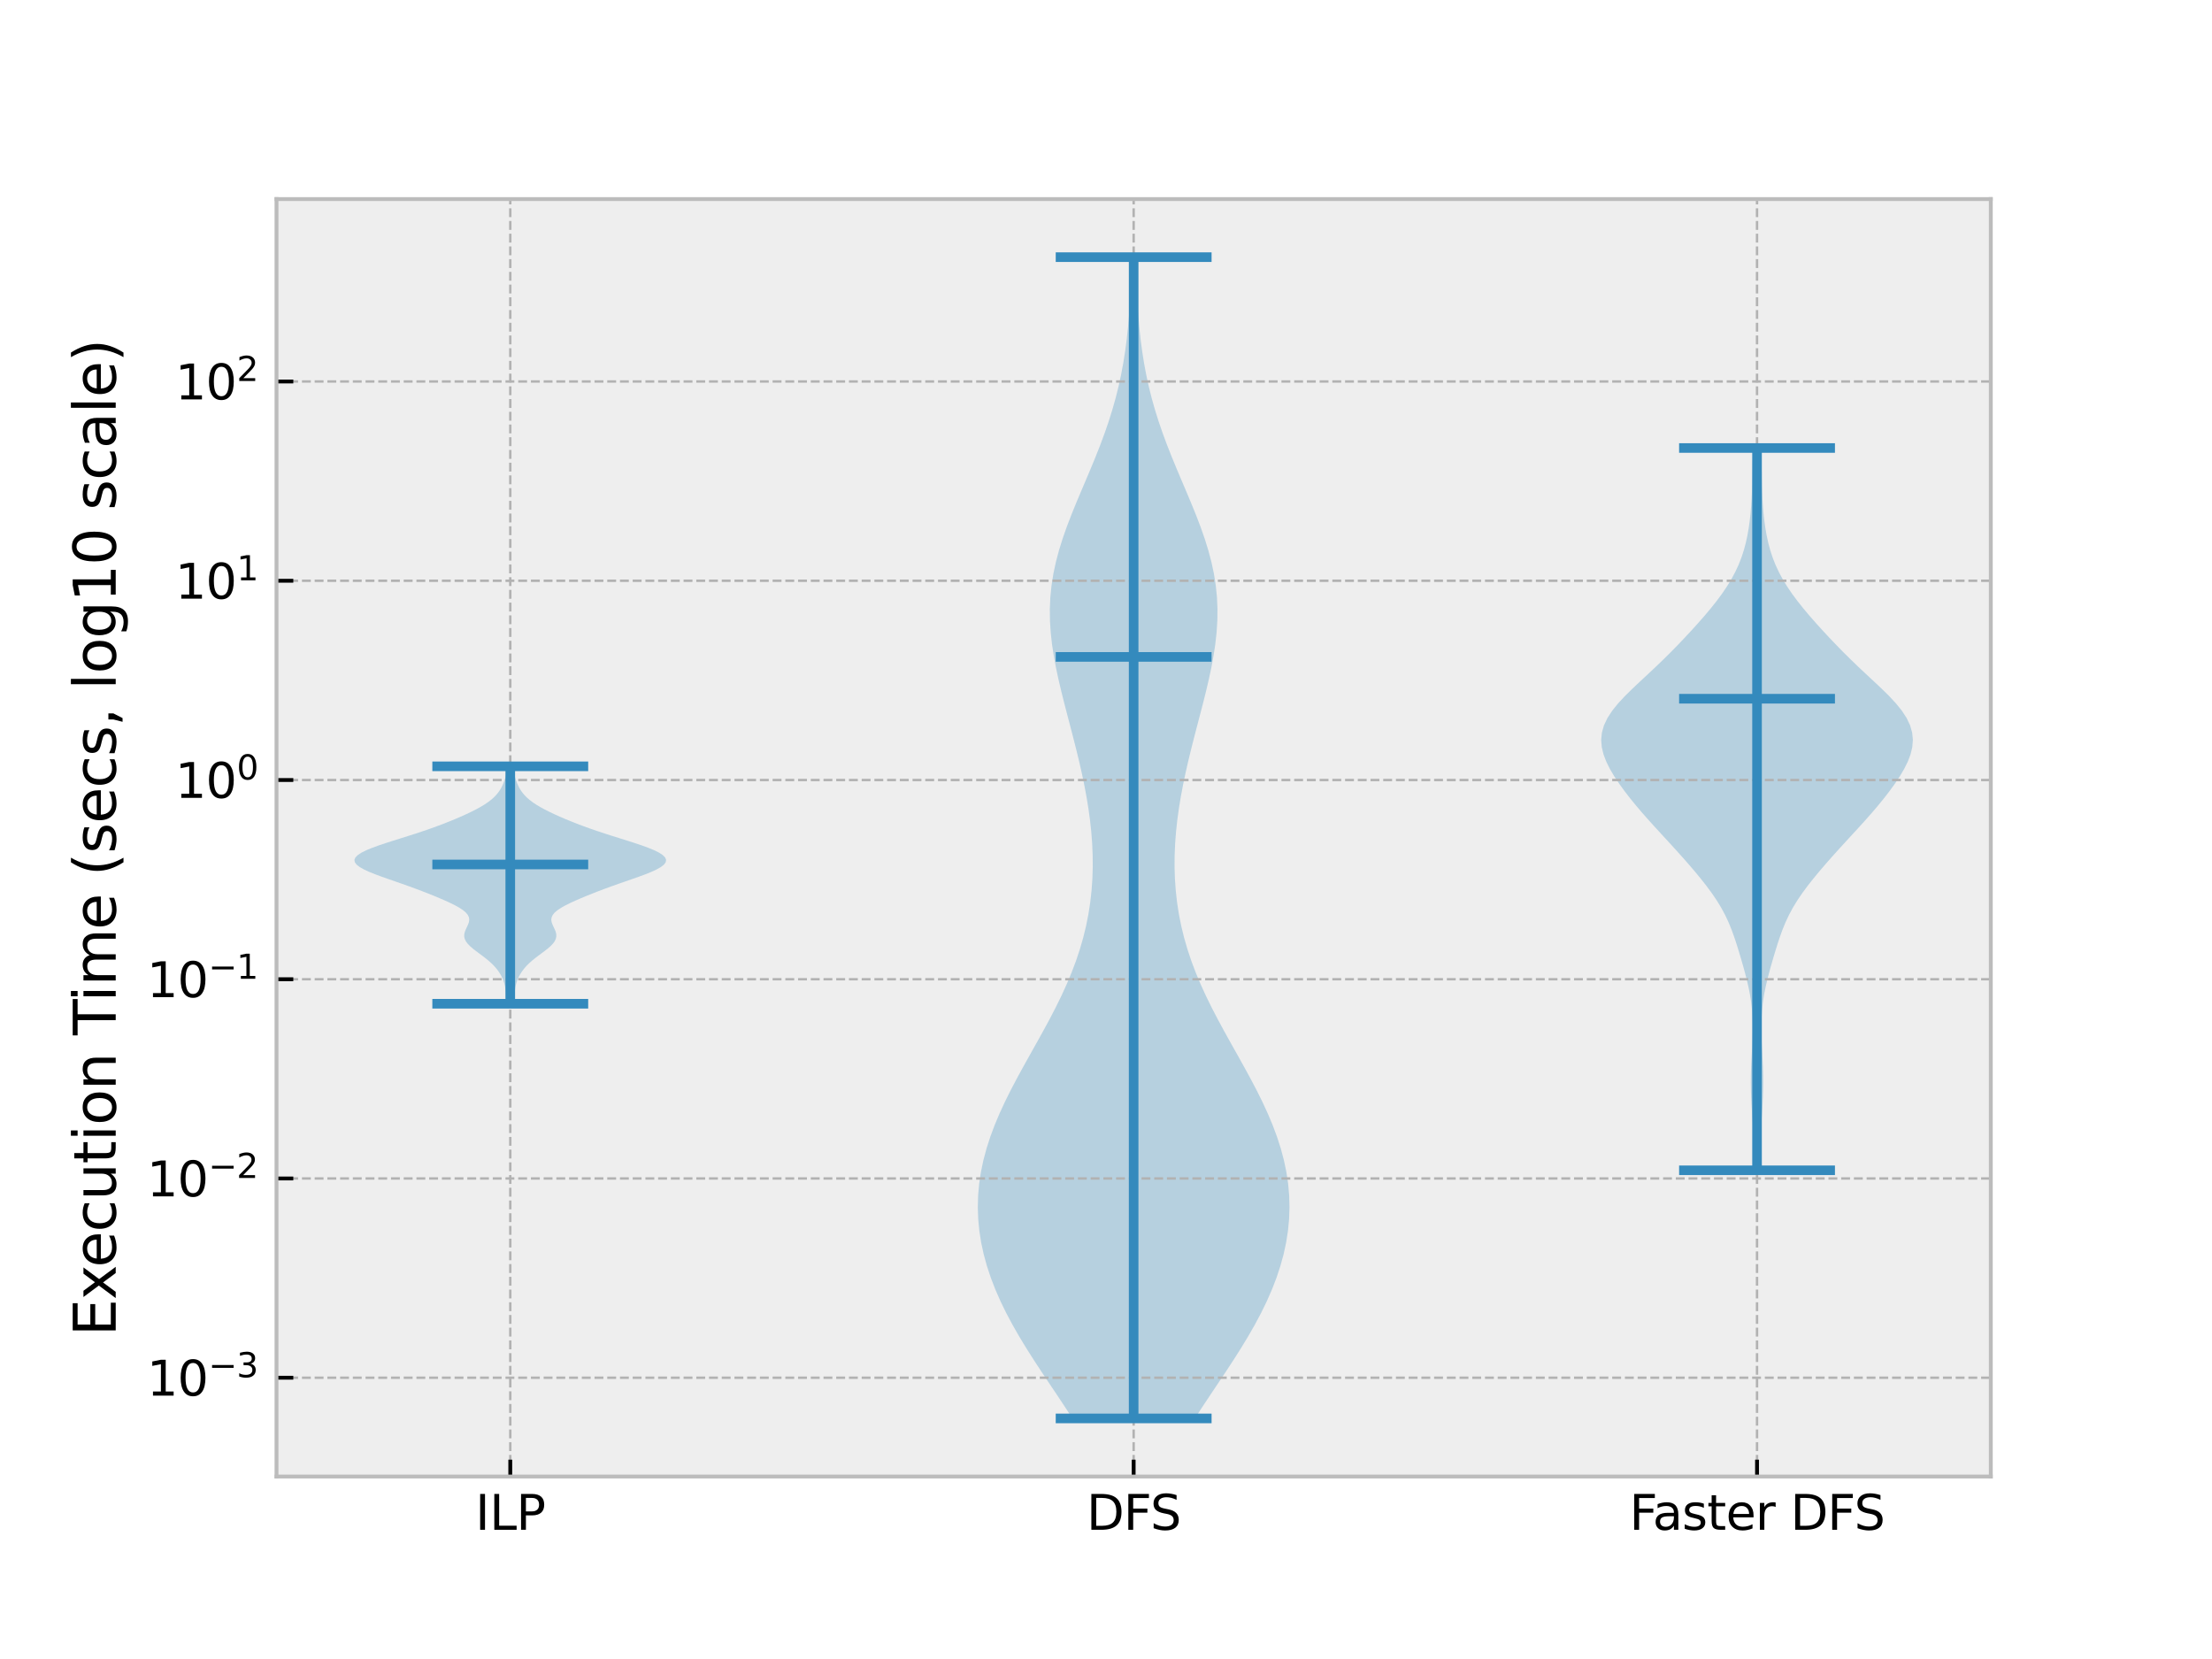 <?xml version="1.0" encoding="utf-8" standalone="no"?>
<!DOCTYPE svg PUBLIC "-//W3C//DTD SVG 1.1//EN"
  "http://www.w3.org/Graphics/SVG/1.1/DTD/svg11.dtd">
<svg xmlns:xlink="http://www.w3.org/1999/xlink" width="460.8pt" height="345.6pt" viewBox="0 0 460.8 345.6" xmlns="http://www.w3.org/2000/svg" version="1.1">
 <defs>
  <style type="text/css">*{stroke-linejoin: round; stroke-linecap: butt}</style>
 </defs>
 <g id="figure_1">
  <g id="patch_1">
   <path d="M 0 345.6 
L 460.8 345.6 
L 460.8 0 
L 0 0 
z
" style="fill: #ffffff"/>
  </g>
  <g id="axes_1">
   <g id="patch_2">
    <path d="M 57.6 307.584 
L 414.72 307.584 
L 414.72 41.472 
L 57.6 41.472 
z
" style="fill: #eeeeee"/>
   </g>
   <g id="PolyCollection_1">
    <path d="M 107.116 209.099 
L 105.481 209.099 
L 105.445 208.599 
L 105.421 208.099 
L 105.402 207.6 
L 105.38 207.1 
L 105.349 206.601 
L 105.298 206.101 
L 105.223 205.602 
L 105.116 205.102 
L 104.974 204.602 
L 104.796 204.103 
L 104.578 203.603 
L 104.319 203.104 
L 104.017 202.604 
L 103.669 202.104 
L 103.27 201.605 
L 102.818 201.105 
L 102.309 200.606 
L 101.745 200.106 
L 101.13 199.607 
L 100.478 199.107 
L 99.805 198.607 
L 99.136 198.108 
L 98.499 197.608 
L 97.924 197.109 
L 97.439 196.609 
L 97.065 196.109 
L 96.819 195.61 
L 96.704 195.11 
L 96.716 194.611 
L 96.834 194.111 
L 97.032 193.612 
L 97.268 193.112 
L 97.499 192.612 
L 97.676 192.113 
L 97.753 191.613 
L 97.691 191.114 
L 97.462 190.614 
L 97.054 190.114 
L 96.468 189.615 
L 95.718 189.115 
L 94.828 188.616 
L 93.826 188.116 
L 92.737 187.617 
L 91.585 187.117 
L 90.385 186.617 
L 89.143 186.118 
L 87.86 185.618 
L 86.535 185.119 
L 85.168 184.619 
L 83.761 184.119 
L 82.328 183.62 
L 80.889 183.12 
L 79.476 182.621 
L 78.129 182.121 
L 76.891 181.622 
L 75.811 181.122 
L 74.931 180.622 
L 74.29 180.123 
L 73.918 179.623 
L 73.833 179.124 
L 74.04 178.624 
L 74.534 178.125 
L 75.296 177.625 
L 76.297 177.125 
L 77.502 176.626 
L 78.869 176.126 
L 80.354 175.627 
L 81.912 175.127 
L 83.503 174.627 
L 85.091 174.128 
L 86.649 173.628 
L 88.158 173.129 
L 89.607 172.629 
L 90.994 172.13 
L 92.318 171.63 
L 93.586 171.13 
L 94.8 170.631 
L 95.963 170.131 
L 97.074 169.632 
L 98.127 169.132 
L 99.117 168.632 
L 100.033 168.133 
L 100.868 167.633 
L 101.617 167.134 
L 102.277 166.634 
L 102.849 166.135 
L 103.339 165.635 
L 103.755 165.135 
L 104.107 164.636 
L 104.405 164.136 
L 104.66 163.637 
L 104.878 163.137 
L 105.068 162.637 
L 105.234 162.138 
L 105.379 161.638 
L 105.506 161.139 
L 105.618 160.639 
L 105.717 160.14 
L 105.804 159.64 
L 106.792 159.64 
L 106.792 159.64 
L 106.88 160.14 
L 106.978 160.639 
L 107.09 161.139 
L 107.218 161.638 
L 107.363 162.138 
L 107.528 162.637 
L 107.718 163.137 
L 107.937 163.637 
L 108.191 164.136 
L 108.489 164.636 
L 108.841 165.135 
L 109.257 165.635 
L 109.747 166.135 
L 110.32 166.634 
L 110.979 167.134 
L 111.728 167.633 
L 112.564 168.133 
L 113.48 168.632 
L 114.469 169.132 
L 115.522 169.632 
L 116.633 170.131 
L 117.796 170.631 
L 119.01 171.13 
L 120.278 171.63 
L 121.603 172.13 
L 122.989 172.629 
L 124.438 173.129 
L 125.947 173.628 
L 127.506 174.128 
L 129.094 174.627 
L 130.685 175.127 
L 132.243 175.627 
L 133.727 176.126 
L 135.094 176.626 
L 136.299 177.125 
L 137.301 177.625 
L 138.062 178.125 
L 138.556 178.624 
L 138.764 179.124 
L 138.678 179.623 
L 138.306 180.123 
L 137.666 180.622 
L 136.786 181.122 
L 135.705 181.622 
L 134.467 182.121 
L 133.12 182.621 
L 131.707 183.12 
L 130.269 183.62 
L 128.835 184.119 
L 127.429 184.619 
L 126.061 185.119 
L 124.736 185.618 
L 123.454 186.118 
L 122.211 186.617 
L 121.011 187.117 
L 119.859 187.617 
L 118.771 188.116 
L 117.768 188.616 
L 116.878 189.115 
L 116.128 189.615 
L 115.542 190.114 
L 115.134 190.614 
L 114.906 191.114 
L 114.844 191.613 
L 114.92 192.113 
L 115.097 192.612 
L 115.328 193.112 
L 115.565 193.612 
L 115.762 194.111 
L 115.881 194.611 
L 115.892 195.11 
L 115.778 195.61 
L 115.531 196.109 
L 115.157 196.609 
L 114.672 197.109 
L 114.097 197.608 
L 113.46 198.108 
L 112.791 198.607 
L 112.119 199.107 
L 111.466 199.607 
L 110.852 200.106 
L 110.287 200.606 
L 109.778 201.105 
L 109.326 201.605 
L 108.927 202.104 
L 108.579 202.604 
L 108.277 203.104 
L 108.018 203.603 
L 107.801 204.103 
L 107.622 204.602 
L 107.481 205.102 
L 107.374 205.602 
L 107.298 206.101 
L 107.248 206.601 
L 107.216 207.1 
L 107.195 207.6 
L 107.176 208.099 
L 107.151 208.599 
L 107.116 209.099 
z
" clip-path="url(#pae33a22cb2)" style="fill: #348abd; fill-opacity: 0.3"/>
   </g>
   <g id="PolyCollection_2">
    <path d="M 248.912 295.488 
L 223.408 295.488 
L 221.822 293.044 
L 220.199 290.601 
L 218.563 288.157 
L 216.934 285.713 
L 215.335 283.27 
L 213.784 280.826 
L 212.302 278.383 
L 210.903 275.939 
L 209.602 273.495 
L 208.412 271.052 
L 207.341 268.608 
L 206.398 266.164 
L 205.59 263.721 
L 204.92 261.277 
L 204.393 258.833 
L 204.012 256.39 
L 203.778 253.946 
L 203.695 251.503 
L 203.761 249.059 
L 203.976 246.615 
L 204.34 244.172 
L 204.85 241.728 
L 205.5 239.284 
L 206.286 236.841 
L 207.197 234.397 
L 208.224 231.953 
L 209.353 229.51 
L 210.568 227.066 
L 211.853 224.623 
L 213.187 222.179 
L 214.55 219.735 
L 215.921 217.292 
L 217.278 214.848 
L 218.602 212.404 
L 219.873 209.961 
L 221.075 207.517 
L 222.194 205.073 
L 223.218 202.63 
L 224.141 200.186 
L 224.956 197.743 
L 225.661 195.299 
L 226.255 192.855 
L 226.74 190.412 
L 227.116 187.968 
L 227.389 185.524 
L 227.562 183.081 
L 227.638 180.637 
L 227.622 178.193 
L 227.519 175.75 
L 227.334 173.306 
L 227.071 170.863 
L 226.736 168.419 
L 226.336 165.975 
L 225.876 163.532 
L 225.365 161.088 
L 224.808 158.644 
L 224.216 156.201 
L 223.598 153.757 
L 222.963 151.313 
L 222.322 148.87 
L 221.689 146.426 
L 221.078 143.983 
L 220.502 141.539 
L 219.978 139.095 
L 219.523 136.652 
L 219.152 134.208 
L 218.883 131.764 
L 218.727 129.321 
L 218.698 126.877 
L 218.804 124.433 
L 219.049 121.99 
L 219.434 119.546 
L 219.954 117.103 
L 220.601 114.659 
L 221.361 112.215 
L 222.218 109.772 
L 223.153 107.328 
L 224.145 104.884 
L 225.172 102.441 
L 226.211 99.997 
L 227.244 97.553 
L 228.25 95.11 
L 229.213 92.666 
L 230.12 90.223 
L 230.961 87.779 
L 231.727 85.335 
L 232.415 82.892 
L 233.024 80.448 
L 233.554 78.004 
L 234.009 75.561 
L 234.393 73.117 
L 234.713 70.673 
L 234.976 68.23 
L 235.188 65.786 
L 235.358 63.343 
L 235.493 60.899 
L 235.599 58.455 
L 235.683 56.012 
L 235.749 53.568 
L 236.571 53.568 
L 236.571 53.568 
L 236.637 56.012 
L 236.721 58.455 
L 236.827 60.899 
L 236.962 63.343 
L 237.132 65.786 
L 237.344 68.23 
L 237.607 70.673 
L 237.927 73.117 
L 238.311 75.561 
L 238.766 78.004 
L 239.296 80.448 
L 239.905 82.892 
L 240.593 85.335 
L 241.359 87.779 
L 242.2 90.223 
L 243.107 92.666 
L 244.07 95.11 
L 245.076 97.553 
L 246.109 99.997 
L 247.148 102.441 
L 248.175 104.884 
L 249.167 107.328 
L 250.102 109.772 
L 250.959 112.215 
L 251.719 114.659 
L 252.366 117.103 
L 252.886 119.546 
L 253.271 121.99 
L 253.516 124.433 
L 253.622 126.877 
L 253.593 129.321 
L 253.437 131.764 
L 253.168 134.208 
L 252.797 136.652 
L 252.342 139.095 
L 251.818 141.539 
L 251.242 143.983 
L 250.631 146.426 
L 249.998 148.87 
L 249.357 151.313 
L 248.722 153.757 
L 248.104 156.201 
L 247.512 158.644 
L 246.955 161.088 
L 246.444 163.532 
L 245.984 165.975 
L 245.584 168.419 
L 245.249 170.863 
L 244.986 173.306 
L 244.801 175.75 
L 244.698 178.193 
L 244.682 180.637 
L 244.758 183.081 
L 244.931 185.524 
L 245.204 187.968 
L 245.58 190.412 
L 246.065 192.855 
L 246.659 195.299 
L 247.364 197.743 
L 248.179 200.186 
L 249.102 202.63 
L 250.126 205.073 
L 251.245 207.517 
L 252.447 209.961 
L 253.718 212.404 
L 255.042 214.848 
L 256.399 217.292 
L 257.77 219.735 
L 259.133 222.179 
L 260.467 224.623 
L 261.752 227.066 
L 262.967 229.51 
L 264.096 231.953 
L 265.123 234.397 
L 266.034 236.841 
L 266.82 239.284 
L 267.47 241.728 
L 267.98 244.172 
L 268.344 246.615 
L 268.559 249.059 
L 268.625 251.503 
L 268.542 253.946 
L 268.308 256.39 
L 267.927 258.833 
L 267.4 261.277 
L 266.73 263.721 
L 265.922 266.164 
L 264.979 268.608 
L 263.908 271.052 
L 262.718 273.495 
L 261.417 275.939 
L 260.018 278.383 
L 258.536 280.826 
L 256.985 283.27 
L 255.386 285.713 
L 253.757 288.157 
L 252.121 290.601 
L 250.498 293.044 
L 248.912 295.488 
z
" clip-path="url(#pae33a22cb2)" style="fill: #348abd; fill-opacity: 0.3"/>
   </g>
   <g id="PolyCollection_3">
    <path d="M 366.41 243.795 
L 365.633 243.795 
L 365.576 242.275 
L 365.513 240.755 
L 365.442 239.235 
L 365.361 237.715 
L 365.271 236.195 
L 365.172 234.675 
L 365.068 233.156 
L 364.967 231.636 
L 364.874 230.116 
L 364.799 228.596 
L 364.747 227.076 
L 364.726 225.556 
L 364.738 224.036 
L 364.782 222.516 
L 364.851 220.997 
L 364.933 219.477 
L 365.017 217.957 
L 365.086 216.437 
L 365.127 214.917 
L 365.128 213.397 
L 365.078 211.877 
L 364.972 210.358 
L 364.802 208.838 
L 364.57 207.318 
L 364.277 205.798 
L 363.93 204.278 
L 363.542 202.758 
L 363.123 201.238 
L 362.685 199.718 
L 362.231 198.199 
L 361.759 196.679 
L 361.257 195.159 
L 360.705 193.639 
L 360.082 192.119 
L 359.368 190.599 
L 358.55 189.079 
L 357.621 187.56 
L 356.589 186.04 
L 355.464 184.52 
L 354.265 183 
L 353.007 181.48 
L 351.705 179.96 
L 350.366 178.44 
L 348.999 176.92 
L 347.61 175.401 
L 346.211 173.881 
L 344.815 172.361 
L 343.439 170.841 
L 342.097 169.321 
L 340.803 167.801 
L 339.565 166.281 
L 338.391 164.762 
L 337.292 163.242 
L 336.281 161.722 
L 335.382 160.202 
L 334.625 158.682 
L 334.045 157.162 
L 333.678 155.642 
L 333.556 154.122 
L 333.707 152.603 
L 334.144 151.083 
L 334.868 149.563 
L 335.86 148.043 
L 337.088 146.523 
L 338.501 145.003 
L 340.043 143.483 
L 341.656 141.964 
L 343.29 140.444 
L 344.908 138.924 
L 346.488 137.404 
L 348.021 135.884 
L 349.51 134.364 
L 350.959 132.844 
L 352.371 131.324 
L 353.747 129.805 
L 355.081 128.285 
L 356.36 126.765 
L 357.571 125.245 
L 358.699 123.725 
L 359.732 122.205 
L 360.66 120.685 
L 361.477 119.165 
L 362.182 117.646 
L 362.779 116.126 
L 363.276 114.606 
L 363.683 113.086 
L 364.013 111.566 
L 364.279 110.046 
L 364.492 108.526 
L 364.66 107.007 
L 364.791 105.487 
L 364.889 103.967 
L 364.958 102.447 
L 365.005 100.927 
L 365.036 99.407 
L 365.063 97.887 
L 365.097 96.367 
L 365.146 94.848 
L 365.216 93.328 
L 366.828 93.328 
L 366.828 93.328 
L 366.897 94.848 
L 366.947 96.367 
L 366.98 97.887 
L 367.007 99.407 
L 367.039 100.927 
L 367.085 102.447 
L 367.154 103.967 
L 367.252 105.487 
L 367.383 107.007 
L 367.552 108.526 
L 367.765 110.046 
L 368.031 111.566 
L 368.361 113.086 
L 368.768 114.606 
L 369.265 116.126 
L 369.862 117.646 
L 370.567 119.165 
L 371.384 120.685 
L 372.311 122.205 
L 373.344 123.725 
L 374.473 125.245 
L 375.684 126.765 
L 376.963 128.285 
L 378.296 129.805 
L 379.672 131.324 
L 381.085 132.844 
L 382.534 134.364 
L 384.022 135.884 
L 385.556 137.404 
L 387.135 138.924 
L 388.753 140.444 
L 390.387 141.964 
L 392.001 143.483 
L 393.543 145.003 
L 394.956 146.523 
L 396.183 148.043 
L 397.176 149.563 
L 397.899 151.083 
L 398.337 152.603 
L 398.487 154.122 
L 398.366 155.642 
L 397.999 157.162 
L 397.418 158.682 
L 396.661 160.202 
L 395.763 161.722 
L 394.752 163.242 
L 393.652 164.762 
L 392.479 166.281 
L 391.241 167.801 
L 389.947 169.321 
L 388.605 170.841 
L 387.229 172.361 
L 385.833 173.881 
L 384.434 175.401 
L 383.045 176.92 
L 381.678 178.44 
L 380.339 179.96 
L 379.036 181.48 
L 377.779 183 
L 376.579 184.52 
L 375.455 186.04 
L 374.422 187.56 
L 373.494 189.079 
L 372.675 190.599 
L 371.962 192.119 
L 371.339 193.639 
L 370.787 195.159 
L 370.284 196.679 
L 369.812 198.199 
L 369.359 199.718 
L 368.92 201.238 
L 368.502 202.758 
L 368.113 204.278 
L 367.767 205.798 
L 367.474 207.318 
L 367.241 208.838 
L 367.072 210.358 
L 366.965 211.877 
L 366.916 213.397 
L 366.917 214.917 
L 366.958 216.437 
L 367.027 217.957 
L 367.11 219.477 
L 367.193 220.997 
L 367.262 222.516 
L 367.305 224.036 
L 367.317 225.556 
L 367.296 227.076 
L 367.245 228.596 
L 367.169 230.116 
L 367.077 231.636 
L 366.975 233.156 
L 366.872 234.675 
L 366.773 236.195 
L 366.682 237.715 
L 366.601 239.235 
L 366.53 240.755 
L 366.468 242.275 
L 366.41 243.795 
z
" clip-path="url(#pae33a22cb2)" style="fill: #348abd; fill-opacity: 0.3"/>
   </g>
   <g id="matplotlib.axis_1">
    <g id="xtick_1">
     <g id="line2d_1">
      <path d="M 106.298 307.584 
L 106.298 41.472 
" clip-path="url(#pae33a22cb2)" style="fill: none; stroke-dasharray: 1.85,0.8; stroke-dashoffset: 0; stroke: #b2b2b2; stroke-width: 0.5"/>
     </g>
     <g id="line2d_2">
      <defs>
       <path id="m86731b1c72" d="M 0 0 
L 0 -3.5 
" style="stroke: #000000; stroke-width: 0.8"/>
      </defs>
      <g>
       <use xlink:href="#m86731b1c72" x="106.298" y="307.584" style="stroke: #000000; stroke-width: 0.8"/>
      </g>
     </g>
     <g id="text_1">
      <!-- ILP -->
      <g transform="translate(99.022 318.682) scale(0.1 -0.1)">
       <defs>
        <path id="DejaVuSans-49" d="M 628 4666 
L 1259 4666 
L 1259 0 
L 628 0 
L 628 4666 
z
" transform="scale(0.016)"/>
        <path id="DejaVuSans-4c" d="M 628 4666 
L 1259 4666 
L 1259 531 
L 3531 531 
L 3531 0 
L 628 0 
L 628 4666 
z
" transform="scale(0.016)"/>
        <path id="DejaVuSans-50" d="M 1259 4147 
L 1259 2394 
L 2053 2394 
Q 2494 2394 2734 2622 
Q 2975 2850 2975 3272 
Q 2975 3691 2734 3919 
Q 2494 4147 2053 4147 
L 1259 4147 
z
M 628 4666 
L 2053 4666 
Q 2838 4666 3239 4311 
Q 3641 3956 3641 3272 
Q 3641 2581 3239 2228 
Q 2838 1875 2053 1875 
L 1259 1875 
L 1259 0 
L 628 0 
L 628 4666 
z
" transform="scale(0.016)"/>
       </defs>
       <use xlink:href="#DejaVuSans-49"/>
       <use xlink:href="#DejaVuSans-4c" x="29.492"/>
       <use xlink:href="#DejaVuSans-50" x="85.205"/>
      </g>
     </g>
    </g>
    <g id="xtick_2">
     <g id="line2d_3">
      <path d="M 236.16 307.584 
L 236.16 41.472 
" clip-path="url(#pae33a22cb2)" style="fill: none; stroke-dasharray: 1.85,0.8; stroke-dashoffset: 0; stroke: #b2b2b2; stroke-width: 0.5"/>
     </g>
     <g id="line2d_4">
      <g>
       <use xlink:href="#m86731b1c72" x="236.16" y="307.584" style="stroke: #000000; stroke-width: 0.8"/>
      </g>
     </g>
     <g id="text_2">
      <!-- DFS -->
      <g transform="translate(226.347 318.682) scale(0.1 -0.1)">
       <defs>
        <path id="DejaVuSans-44" d="M 1259 4147 
L 1259 519 
L 2022 519 
Q 2988 519 3436 956 
Q 3884 1394 3884 2338 
Q 3884 3275 3436 3711 
Q 2988 4147 2022 4147 
L 1259 4147 
z
M 628 4666 
L 1925 4666 
Q 3281 4666 3915 4102 
Q 4550 3538 4550 2338 
Q 4550 1131 3912 565 
Q 3275 0 1925 0 
L 628 0 
L 628 4666 
z
" transform="scale(0.016)"/>
        <path id="DejaVuSans-46" d="M 628 4666 
L 3309 4666 
L 3309 4134 
L 1259 4134 
L 1259 2759 
L 3109 2759 
L 3109 2228 
L 1259 2228 
L 1259 0 
L 628 0 
L 628 4666 
z
" transform="scale(0.016)"/>
        <path id="DejaVuSans-53" d="M 3425 4513 
L 3425 3897 
Q 3066 4069 2747 4153 
Q 2428 4238 2131 4238 
Q 1616 4238 1336 4038 
Q 1056 3838 1056 3469 
Q 1056 3159 1242 3001 
Q 1428 2844 1947 2747 
L 2328 2669 
Q 3034 2534 3370 2195 
Q 3706 1856 3706 1288 
Q 3706 609 3251 259 
Q 2797 -91 1919 -91 
Q 1588 -91 1214 -16 
Q 841 59 441 206 
L 441 856 
Q 825 641 1194 531 
Q 1563 422 1919 422 
Q 2459 422 2753 634 
Q 3047 847 3047 1241 
Q 3047 1584 2836 1778 
Q 2625 1972 2144 2069 
L 1759 2144 
Q 1053 2284 737 2584 
Q 422 2884 422 3419 
Q 422 4038 858 4394 
Q 1294 4750 2059 4750 
Q 2388 4750 2728 4690 
Q 3069 4631 3425 4513 
z
" transform="scale(0.016)"/>
       </defs>
       <use xlink:href="#DejaVuSans-44"/>
       <use xlink:href="#DejaVuSans-46" x="77.002"/>
       <use xlink:href="#DejaVuSans-53" x="132.771"/>
      </g>
     </g>
    </g>
    <g id="xtick_3">
     <g id="line2d_5">
      <path d="M 366.022 307.584 
L 366.022 41.472 
" clip-path="url(#pae33a22cb2)" style="fill: none; stroke-dasharray: 1.85,0.8; stroke-dashoffset: 0; stroke: #b2b2b2; stroke-width: 0.5"/>
     </g>
     <g id="line2d_6">
      <g>
       <use xlink:href="#m86731b1c72" x="366.022" y="307.584" style="stroke: #000000; stroke-width: 0.8"/>
      </g>
     </g>
     <g id="text_3">
      <!-- Faster DFS -->
      <g transform="translate(339.44 318.682) scale(0.1 -0.1)">
       <defs>
        <path id="DejaVuSans-61" d="M 2194 1759 
Q 1497 1759 1228 1600 
Q 959 1441 959 1056 
Q 959 750 1161 570 
Q 1363 391 1709 391 
Q 2188 391 2477 730 
Q 2766 1069 2766 1631 
L 2766 1759 
L 2194 1759 
z
M 3341 1997 
L 3341 0 
L 2766 0 
L 2766 531 
Q 2569 213 2275 61 
Q 1981 -91 1556 -91 
Q 1019 -91 701 211 
Q 384 513 384 1019 
Q 384 1609 779 1909 
Q 1175 2209 1959 2209 
L 2766 2209 
L 2766 2266 
Q 2766 2663 2505 2880 
Q 2244 3097 1772 3097 
Q 1472 3097 1187 3025 
Q 903 2953 641 2809 
L 641 3341 
Q 956 3463 1253 3523 
Q 1550 3584 1831 3584 
Q 2591 3584 2966 3190 
Q 3341 2797 3341 1997 
z
" transform="scale(0.016)"/>
        <path id="DejaVuSans-73" d="M 2834 3397 
L 2834 2853 
Q 2591 2978 2328 3040 
Q 2066 3103 1784 3103 
Q 1356 3103 1142 2972 
Q 928 2841 928 2578 
Q 928 2378 1081 2264 
Q 1234 2150 1697 2047 
L 1894 2003 
Q 2506 1872 2764 1633 
Q 3022 1394 3022 966 
Q 3022 478 2636 193 
Q 2250 -91 1575 -91 
Q 1294 -91 989 -36 
Q 684 19 347 128 
L 347 722 
Q 666 556 975 473 
Q 1284 391 1588 391 
Q 1994 391 2212 530 
Q 2431 669 2431 922 
Q 2431 1156 2273 1281 
Q 2116 1406 1581 1522 
L 1381 1569 
Q 847 1681 609 1914 
Q 372 2147 372 2553 
Q 372 3047 722 3315 
Q 1072 3584 1716 3584 
Q 2034 3584 2315 3537 
Q 2597 3491 2834 3397 
z
" transform="scale(0.016)"/>
        <path id="DejaVuSans-74" d="M 1172 4494 
L 1172 3500 
L 2356 3500 
L 2356 3053 
L 1172 3053 
L 1172 1153 
Q 1172 725 1289 603 
Q 1406 481 1766 481 
L 2356 481 
L 2356 0 
L 1766 0 
Q 1100 0 847 248 
Q 594 497 594 1153 
L 594 3053 
L 172 3053 
L 172 3500 
L 594 3500 
L 594 4494 
L 1172 4494 
z
" transform="scale(0.016)"/>
        <path id="DejaVuSans-65" d="M 3597 1894 
L 3597 1613 
L 953 1613 
Q 991 1019 1311 708 
Q 1631 397 2203 397 
Q 2534 397 2845 478 
Q 3156 559 3463 722 
L 3463 178 
Q 3153 47 2828 -22 
Q 2503 -91 2169 -91 
Q 1331 -91 842 396 
Q 353 884 353 1716 
Q 353 2575 817 3079 
Q 1281 3584 2069 3584 
Q 2775 3584 3186 3129 
Q 3597 2675 3597 1894 
z
M 3022 2063 
Q 3016 2534 2758 2815 
Q 2500 3097 2075 3097 
Q 1594 3097 1305 2825 
Q 1016 2553 972 2059 
L 3022 2063 
z
" transform="scale(0.016)"/>
        <path id="DejaVuSans-72" d="M 2631 2963 
Q 2534 3019 2420 3045 
Q 2306 3072 2169 3072 
Q 1681 3072 1420 2755 
Q 1159 2438 1159 1844 
L 1159 0 
L 581 0 
L 581 3500 
L 1159 3500 
L 1159 2956 
Q 1341 3275 1631 3429 
Q 1922 3584 2338 3584 
Q 2397 3584 2469 3576 
Q 2541 3569 2628 3553 
L 2631 2963 
z
" transform="scale(0.016)"/>
        <path id="DejaVuSans-20" transform="scale(0.016)"/>
       </defs>
       <use xlink:href="#DejaVuSans-46"/>
       <use xlink:href="#DejaVuSans-61" x="48.395"/>
       <use xlink:href="#DejaVuSans-73" x="109.674"/>
       <use xlink:href="#DejaVuSans-74" x="161.773"/>
       <use xlink:href="#DejaVuSans-65" x="200.982"/>
       <use xlink:href="#DejaVuSans-72" x="262.506"/>
       <use xlink:href="#DejaVuSans-20" x="303.619"/>
       <use xlink:href="#DejaVuSans-44" x="335.406"/>
       <use xlink:href="#DejaVuSans-46" x="412.408"/>
       <use xlink:href="#DejaVuSans-53" x="468.178"/>
      </g>
     </g>
    </g>
   </g>
   <g id="matplotlib.axis_2">
    <g id="ytick_1">
     <g id="line2d_7">
      <path d="M 57.6 287.006 
L 414.72 287.006 
" clip-path="url(#pae33a22cb2)" style="fill: none; stroke-dasharray: 1.85,0.8; stroke-dashoffset: 0; stroke: #b2b2b2; stroke-width: 0.5"/>
     </g>
     <g id="line2d_8">
      <defs>
       <path id="m9d08e48829" d="M 0 0 
L 3.5 0 
" style="stroke: #000000; stroke-width: 0.8"/>
      </defs>
      <g>
       <use xlink:href="#m9d08e48829" x="57.6" y="287.006" style="stroke: #000000; stroke-width: 0.8"/>
      </g>
     </g>
     <g id="text_4">
      <!-- $\mathdefault{10^{-3}}$ -->
      <g transform="translate(30.6 290.805) scale(0.1 -0.1)">
       <defs>
        <path id="DejaVuSans-31" d="M 794 531 
L 1825 531 
L 1825 4091 
L 703 3866 
L 703 4441 
L 1819 4666 
L 2450 4666 
L 2450 531 
L 3481 531 
L 3481 0 
L 794 0 
L 794 531 
z
" transform="scale(0.016)"/>
        <path id="DejaVuSans-30" d="M 2034 4250 
Q 1547 4250 1301 3770 
Q 1056 3291 1056 2328 
Q 1056 1369 1301 889 
Q 1547 409 2034 409 
Q 2525 409 2770 889 
Q 3016 1369 3016 2328 
Q 3016 3291 2770 3770 
Q 2525 4250 2034 4250 
z
M 2034 4750 
Q 2819 4750 3233 4129 
Q 3647 3509 3647 2328 
Q 3647 1150 3233 529 
Q 2819 -91 2034 -91 
Q 1250 -91 836 529 
Q 422 1150 422 2328 
Q 422 3509 836 4129 
Q 1250 4750 2034 4750 
z
" transform="scale(0.016)"/>
        <path id="DejaVuSans-2212" d="M 678 2272 
L 4684 2272 
L 4684 1741 
L 678 1741 
L 678 2272 
z
" transform="scale(0.016)"/>
        <path id="DejaVuSans-33" d="M 2597 2516 
Q 3050 2419 3304 2112 
Q 3559 1806 3559 1356 
Q 3559 666 3084 287 
Q 2609 -91 1734 -91 
Q 1441 -91 1130 -33 
Q 819 25 488 141 
L 488 750 
Q 750 597 1062 519 
Q 1375 441 1716 441 
Q 2309 441 2620 675 
Q 2931 909 2931 1356 
Q 2931 1769 2642 2001 
Q 2353 2234 1838 2234 
L 1294 2234 
L 1294 2753 
L 1863 2753 
Q 2328 2753 2575 2939 
Q 2822 3125 2822 3475 
Q 2822 3834 2567 4026 
Q 2313 4219 1838 4219 
Q 1578 4219 1281 4162 
Q 984 4106 628 3988 
L 628 4550 
Q 988 4650 1302 4700 
Q 1616 4750 1894 4750 
Q 2613 4750 3031 4423 
Q 3450 4097 3450 3541 
Q 3450 3153 3228 2886 
Q 3006 2619 2597 2516 
z
" transform="scale(0.016)"/>
       </defs>
       <use xlink:href="#DejaVuSans-31" transform="translate(0 0.766)"/>
       <use xlink:href="#DejaVuSans-30" transform="translate(63.623 0.766)"/>
       <use xlink:href="#DejaVuSans-2212" transform="translate(128.203 39.047) scale(0.7)"/>
       <use xlink:href="#DejaVuSans-33" transform="translate(186.855 39.047) scale(0.7)"/>
      </g>
     </g>
    </g>
    <g id="ytick_2">
     <g id="line2d_9">
      <path d="M 57.6 245.5 
L 414.72 245.5 
" clip-path="url(#pae33a22cb2)" style="fill: none; stroke-dasharray: 1.85,0.8; stroke-dashoffset: 0; stroke: #b2b2b2; stroke-width: 0.5"/>
     </g>
     <g id="line2d_10">
      <g>
       <use xlink:href="#m9d08e48829" x="57.6" y="245.5" style="stroke: #000000; stroke-width: 0.8"/>
      </g>
     </g>
     <g id="text_5">
      <!-- $\mathdefault{10^{-2}}$ -->
      <g transform="translate(30.6 249.299) scale(0.1 -0.1)">
       <defs>
        <path id="DejaVuSans-32" d="M 1228 531 
L 3431 531 
L 3431 0 
L 469 0 
L 469 531 
Q 828 903 1448 1529 
Q 2069 2156 2228 2338 
Q 2531 2678 2651 2914 
Q 2772 3150 2772 3378 
Q 2772 3750 2511 3984 
Q 2250 4219 1831 4219 
Q 1534 4219 1204 4116 
Q 875 4013 500 3803 
L 500 4441 
Q 881 4594 1212 4672 
Q 1544 4750 1819 4750 
Q 2544 4750 2975 4387 
Q 3406 4025 3406 3419 
Q 3406 3131 3298 2873 
Q 3191 2616 2906 2266 
Q 2828 2175 2409 1742 
Q 1991 1309 1228 531 
z
" transform="scale(0.016)"/>
       </defs>
       <use xlink:href="#DejaVuSans-31" transform="translate(0 0.766)"/>
       <use xlink:href="#DejaVuSans-30" transform="translate(63.623 0.766)"/>
       <use xlink:href="#DejaVuSans-2212" transform="translate(128.203 39.047) scale(0.7)"/>
       <use xlink:href="#DejaVuSans-32" transform="translate(186.855 39.047) scale(0.7)"/>
      </g>
     </g>
    </g>
    <g id="ytick_3">
     <g id="line2d_11">
      <path d="M 57.6 203.994 
L 414.72 203.994 
" clip-path="url(#pae33a22cb2)" style="fill: none; stroke-dasharray: 1.85,0.8; stroke-dashoffset: 0; stroke: #b2b2b2; stroke-width: 0.5"/>
     </g>
     <g id="line2d_12">
      <g>
       <use xlink:href="#m9d08e48829" x="57.6" y="203.994" style="stroke: #000000; stroke-width: 0.8"/>
      </g>
     </g>
     <g id="text_6">
      <!-- $\mathdefault{10^{-1}}$ -->
      <g transform="translate(30.6 207.793) scale(0.1 -0.1)">
       <use xlink:href="#DejaVuSans-31" transform="translate(0 0.684)"/>
       <use xlink:href="#DejaVuSans-30" transform="translate(63.623 0.684)"/>
       <use xlink:href="#DejaVuSans-2212" transform="translate(128.203 38.966) scale(0.7)"/>
       <use xlink:href="#DejaVuSans-31" transform="translate(186.855 38.966) scale(0.7)"/>
      </g>
     </g>
    </g>
    <g id="ytick_4">
     <g id="line2d_13">
      <path d="M 57.6 162.488 
L 414.72 162.488 
" clip-path="url(#pae33a22cb2)" style="fill: none; stroke-dasharray: 1.85,0.8; stroke-dashoffset: 0; stroke: #b2b2b2; stroke-width: 0.5"/>
     </g>
     <g id="line2d_14">
      <g>
       <use xlink:href="#m9d08e48829" x="57.6" y="162.488" style="stroke: #000000; stroke-width: 0.8"/>
      </g>
     </g>
     <g id="text_7">
      <!-- $\mathdefault{10^{0}}$ -->
      <g transform="translate(36.5 166.287) scale(0.1 -0.1)">
       <use xlink:href="#DejaVuSans-31" transform="translate(0 0.766)"/>
       <use xlink:href="#DejaVuSans-30" transform="translate(63.623 0.766)"/>
       <use xlink:href="#DejaVuSans-30" transform="translate(128.203 39.047) scale(0.7)"/>
      </g>
     </g>
    </g>
    <g id="ytick_5">
     <g id="line2d_15">
      <path d="M 57.6 120.982 
L 414.72 120.982 
" clip-path="url(#pae33a22cb2)" style="fill: none; stroke-dasharray: 1.85,0.8; stroke-dashoffset: 0; stroke: #b2b2b2; stroke-width: 0.5"/>
     </g>
     <g id="line2d_16">
      <g>
       <use xlink:href="#m9d08e48829" x="57.6" y="120.982" style="stroke: #000000; stroke-width: 0.8"/>
      </g>
     </g>
     <g id="text_8">
      <!-- $\mathdefault{10^{1}}$ -->
      <g transform="translate(36.5 124.781) scale(0.1 -0.1)">
       <use xlink:href="#DejaVuSans-31" transform="translate(0 0.684)"/>
       <use xlink:href="#DejaVuSans-30" transform="translate(63.623 0.684)"/>
       <use xlink:href="#DejaVuSans-31" transform="translate(128.203 38.966) scale(0.7)"/>
      </g>
     </g>
    </g>
    <g id="ytick_6">
     <g id="line2d_17">
      <path d="M 57.6 79.476 
L 414.72 79.476 
" clip-path="url(#pae33a22cb2)" style="fill: none; stroke-dasharray: 1.85,0.8; stroke-dashoffset: 0; stroke: #b2b2b2; stroke-width: 0.5"/>
     </g>
     <g id="line2d_18">
      <g>
       <use xlink:href="#m9d08e48829" x="57.6" y="79.476" style="stroke: #000000; stroke-width: 0.8"/>
      </g>
     </g>
     <g id="text_9">
      <!-- $\mathdefault{10^{2}}$ -->
      <g transform="translate(36.5 83.276) scale(0.1 -0.1)">
       <use xlink:href="#DejaVuSans-31" transform="translate(0 0.766)"/>
       <use xlink:href="#DejaVuSans-30" transform="translate(63.623 0.766)"/>
       <use xlink:href="#DejaVuSans-32" transform="translate(128.203 39.047) scale(0.7)"/>
      </g>
     </g>
    </g>
    <g id="text_10">
     <!-- Execution Time (secs, log10 scale) -->
     <g transform="translate(24.104 278.351) rotate(-90) scale(0.12 -0.12)">
      <defs>
       <path id="DejaVuSans-45" d="M 628 4666 
L 3578 4666 
L 3578 4134 
L 1259 4134 
L 1259 2753 
L 3481 2753 
L 3481 2222 
L 1259 2222 
L 1259 531 
L 3634 531 
L 3634 0 
L 628 0 
L 628 4666 
z
" transform="scale(0.016)"/>
       <path id="DejaVuSans-78" d="M 3513 3500 
L 2247 1797 
L 3578 0 
L 2900 0 
L 1881 1375 
L 863 0 
L 184 0 
L 1544 1831 
L 300 3500 
L 978 3500 
L 1906 2253 
L 2834 3500 
L 3513 3500 
z
" transform="scale(0.016)"/>
       <path id="DejaVuSans-63" d="M 3122 3366 
L 3122 2828 
Q 2878 2963 2633 3030 
Q 2388 3097 2138 3097 
Q 1578 3097 1268 2742 
Q 959 2388 959 1747 
Q 959 1106 1268 751 
Q 1578 397 2138 397 
Q 2388 397 2633 464 
Q 2878 531 3122 666 
L 3122 134 
Q 2881 22 2623 -34 
Q 2366 -91 2075 -91 
Q 1284 -91 818 406 
Q 353 903 353 1747 
Q 353 2603 823 3093 
Q 1294 3584 2113 3584 
Q 2378 3584 2631 3529 
Q 2884 3475 3122 3366 
z
" transform="scale(0.016)"/>
       <path id="DejaVuSans-75" d="M 544 1381 
L 544 3500 
L 1119 3500 
L 1119 1403 
Q 1119 906 1312 657 
Q 1506 409 1894 409 
Q 2359 409 2629 706 
Q 2900 1003 2900 1516 
L 2900 3500 
L 3475 3500 
L 3475 0 
L 2900 0 
L 2900 538 
Q 2691 219 2414 64 
Q 2138 -91 1772 -91 
Q 1169 -91 856 284 
Q 544 659 544 1381 
z
M 1991 3584 
L 1991 3584 
z
" transform="scale(0.016)"/>
       <path id="DejaVuSans-69" d="M 603 3500 
L 1178 3500 
L 1178 0 
L 603 0 
L 603 3500 
z
M 603 4863 
L 1178 4863 
L 1178 4134 
L 603 4134 
L 603 4863 
z
" transform="scale(0.016)"/>
       <path id="DejaVuSans-6f" d="M 1959 3097 
Q 1497 3097 1228 2736 
Q 959 2375 959 1747 
Q 959 1119 1226 758 
Q 1494 397 1959 397 
Q 2419 397 2687 759 
Q 2956 1122 2956 1747 
Q 2956 2369 2687 2733 
Q 2419 3097 1959 3097 
z
M 1959 3584 
Q 2709 3584 3137 3096 
Q 3566 2609 3566 1747 
Q 3566 888 3137 398 
Q 2709 -91 1959 -91 
Q 1206 -91 779 398 
Q 353 888 353 1747 
Q 353 2609 779 3096 
Q 1206 3584 1959 3584 
z
" transform="scale(0.016)"/>
       <path id="DejaVuSans-6e" d="M 3513 2113 
L 3513 0 
L 2938 0 
L 2938 2094 
Q 2938 2591 2744 2837 
Q 2550 3084 2163 3084 
Q 1697 3084 1428 2787 
Q 1159 2491 1159 1978 
L 1159 0 
L 581 0 
L 581 3500 
L 1159 3500 
L 1159 2956 
Q 1366 3272 1645 3428 
Q 1925 3584 2291 3584 
Q 2894 3584 3203 3211 
Q 3513 2838 3513 2113 
z
" transform="scale(0.016)"/>
       <path id="DejaVuSans-54" d="M -19 4666 
L 3928 4666 
L 3928 4134 
L 2272 4134 
L 2272 0 
L 1638 0 
L 1638 4134 
L -19 4134 
L -19 4666 
z
" transform="scale(0.016)"/>
       <path id="DejaVuSans-6d" d="M 3328 2828 
Q 3544 3216 3844 3400 
Q 4144 3584 4550 3584 
Q 5097 3584 5394 3201 
Q 5691 2819 5691 2113 
L 5691 0 
L 5113 0 
L 5113 2094 
Q 5113 2597 4934 2840 
Q 4756 3084 4391 3084 
Q 3944 3084 3684 2787 
Q 3425 2491 3425 1978 
L 3425 0 
L 2847 0 
L 2847 2094 
Q 2847 2600 2669 2842 
Q 2491 3084 2119 3084 
Q 1678 3084 1418 2786 
Q 1159 2488 1159 1978 
L 1159 0 
L 581 0 
L 581 3500 
L 1159 3500 
L 1159 2956 
Q 1356 3278 1631 3431 
Q 1906 3584 2284 3584 
Q 2666 3584 2933 3390 
Q 3200 3197 3328 2828 
z
" transform="scale(0.016)"/>
       <path id="DejaVuSans-28" d="M 1984 4856 
Q 1566 4138 1362 3434 
Q 1159 2731 1159 2009 
Q 1159 1288 1364 580 
Q 1569 -128 1984 -844 
L 1484 -844 
Q 1016 -109 783 600 
Q 550 1309 550 2009 
Q 550 2706 781 3412 
Q 1013 4119 1484 4856 
L 1984 4856 
z
" transform="scale(0.016)"/>
       <path id="DejaVuSans-2c" d="M 750 794 
L 1409 794 
L 1409 256 
L 897 -744 
L 494 -744 
L 750 256 
L 750 794 
z
" transform="scale(0.016)"/>
       <path id="DejaVuSans-6c" d="M 603 4863 
L 1178 4863 
L 1178 0 
L 603 0 
L 603 4863 
z
" transform="scale(0.016)"/>
       <path id="DejaVuSans-67" d="M 2906 1791 
Q 2906 2416 2648 2759 
Q 2391 3103 1925 3103 
Q 1463 3103 1205 2759 
Q 947 2416 947 1791 
Q 947 1169 1205 825 
Q 1463 481 1925 481 
Q 2391 481 2648 825 
Q 2906 1169 2906 1791 
z
M 3481 434 
Q 3481 -459 3084 -895 
Q 2688 -1331 1869 -1331 
Q 1566 -1331 1297 -1286 
Q 1028 -1241 775 -1147 
L 775 -588 
Q 1028 -725 1275 -790 
Q 1522 -856 1778 -856 
Q 2344 -856 2625 -561 
Q 2906 -266 2906 331 
L 2906 616 
Q 2728 306 2450 153 
Q 2172 0 1784 0 
Q 1141 0 747 490 
Q 353 981 353 1791 
Q 353 2603 747 3093 
Q 1141 3584 1784 3584 
Q 2172 3584 2450 3431 
Q 2728 3278 2906 2969 
L 2906 3500 
L 3481 3500 
L 3481 434 
z
" transform="scale(0.016)"/>
       <path id="DejaVuSans-29" d="M 513 4856 
L 1013 4856 
Q 1481 4119 1714 3412 
Q 1947 2706 1947 2009 
Q 1947 1309 1714 600 
Q 1481 -109 1013 -844 
L 513 -844 
Q 928 -128 1133 580 
Q 1338 1288 1338 2009 
Q 1338 2731 1133 3434 
Q 928 4138 513 4856 
z
" transform="scale(0.016)"/>
      </defs>
      <use xlink:href="#DejaVuSans-45"/>
      <use xlink:href="#DejaVuSans-78" x="63.184"/>
      <use xlink:href="#DejaVuSans-65" x="119.238"/>
      <use xlink:href="#DejaVuSans-63" x="180.762"/>
      <use xlink:href="#DejaVuSans-75" x="235.742"/>
      <use xlink:href="#DejaVuSans-74" x="299.121"/>
      <use xlink:href="#DejaVuSans-69" x="338.33"/>
      <use xlink:href="#DejaVuSans-6f" x="366.113"/>
      <use xlink:href="#DejaVuSans-6e" x="427.295"/>
      <use xlink:href="#DejaVuSans-20" x="490.674"/>
      <use xlink:href="#DejaVuSans-54" x="522.461"/>
      <use xlink:href="#DejaVuSans-69" x="580.42"/>
      <use xlink:href="#DejaVuSans-6d" x="608.203"/>
      <use xlink:href="#DejaVuSans-65" x="705.615"/>
      <use xlink:href="#DejaVuSans-20" x="767.139"/>
      <use xlink:href="#DejaVuSans-28" x="798.926"/>
      <use xlink:href="#DejaVuSans-73" x="837.939"/>
      <use xlink:href="#DejaVuSans-65" x="890.039"/>
      <use xlink:href="#DejaVuSans-63" x="951.562"/>
      <use xlink:href="#DejaVuSans-73" x="1006.543"/>
      <use xlink:href="#DejaVuSans-2c" x="1058.643"/>
      <use xlink:href="#DejaVuSans-20" x="1090.43"/>
      <use xlink:href="#DejaVuSans-6c" x="1122.217"/>
      <use xlink:href="#DejaVuSans-6f" x="1150"/>
      <use xlink:href="#DejaVuSans-67" x="1211.182"/>
      <use xlink:href="#DejaVuSans-31" x="1274.658"/>
      <use xlink:href="#DejaVuSans-30" x="1338.281"/>
      <use xlink:href="#DejaVuSans-20" x="1401.904"/>
      <use xlink:href="#DejaVuSans-73" x="1433.691"/>
      <use xlink:href="#DejaVuSans-63" x="1485.791"/>
      <use xlink:href="#DejaVuSans-61" x="1540.771"/>
      <use xlink:href="#DejaVuSans-6c" x="1602.051"/>
      <use xlink:href="#DejaVuSans-65" x="1629.834"/>
      <use xlink:href="#DejaVuSans-29" x="1691.357"/>
     </g>
    </g>
   </g>
   <g id="LineCollection_1">
    <path d="M 90.065 180.091 
L 122.531 180.091 
" clip-path="url(#pae33a22cb2)" style="fill: none; stroke: #348abd; stroke-width: 2"/>
    <path d="M 219.927 136.844 
L 252.393 136.844 
" clip-path="url(#pae33a22cb2)" style="fill: none; stroke: #348abd; stroke-width: 2"/>
    <path d="M 349.789 145.559 
L 382.255 145.559 
" clip-path="url(#pae33a22cb2)" style="fill: none; stroke: #348abd; stroke-width: 2"/>
   </g>
   <g id="LineCollection_2">
    <path d="M 90.065 159.64 
L 122.531 159.64 
" clip-path="url(#pae33a22cb2)" style="fill: none; stroke: #348abd; stroke-width: 2"/>
    <path d="M 219.927 53.568 
L 252.393 53.568 
" clip-path="url(#pae33a22cb2)" style="fill: none; stroke: #348abd; stroke-width: 2"/>
    <path d="M 349.789 93.328 
L 382.255 93.328 
" clip-path="url(#pae33a22cb2)" style="fill: none; stroke: #348abd; stroke-width: 2"/>
   </g>
   <g id="LineCollection_3">
    <path d="M 90.065 209.099 
L 122.531 209.099 
" clip-path="url(#pae33a22cb2)" style="fill: none; stroke: #348abd; stroke-width: 2"/>
    <path d="M 219.927 295.488 
L 252.393 295.488 
" clip-path="url(#pae33a22cb2)" style="fill: none; stroke: #348abd; stroke-width: 2"/>
    <path d="M 349.789 243.795 
L 382.255 243.795 
" clip-path="url(#pae33a22cb2)" style="fill: none; stroke: #348abd; stroke-width: 2"/>
   </g>
   <g id="LineCollection_4">
    <path d="M 106.298 209.099 
L 106.298 159.64 
" clip-path="url(#pae33a22cb2)" style="fill: none; stroke: #348abd; stroke-width: 2"/>
    <path d="M 236.16 295.488 
L 236.16 53.568 
" clip-path="url(#pae33a22cb2)" style="fill: none; stroke: #348abd; stroke-width: 2"/>
    <path d="M 366.022 243.795 
L 366.022 93.328 
" clip-path="url(#pae33a22cb2)" style="fill: none; stroke: #348abd; stroke-width: 2"/>
   </g>
   <g id="patch_3">
    <path d="M 57.6 307.584 
L 57.6 41.472 
" style="fill: none; stroke: #bcbcbc; stroke-width: 0.8; stroke-linejoin: miter; stroke-linecap: square"/>
   </g>
   <g id="patch_4">
    <path d="M 414.72 307.584 
L 414.72 41.472 
" style="fill: none; stroke: #bcbcbc; stroke-width: 0.8; stroke-linejoin: miter; stroke-linecap: square"/>
   </g>
   <g id="patch_5">
    <path d="M 57.6 307.584 
L 414.72 307.584 
" style="fill: none; stroke: #bcbcbc; stroke-width: 0.8; stroke-linejoin: miter; stroke-linecap: square"/>
   </g>
   <g id="patch_6">
    <path d="M 57.6 41.472 
L 414.72 41.472 
" style="fill: none; stroke: #bcbcbc; stroke-width: 0.8; stroke-linejoin: miter; stroke-linecap: square"/>
   </g>
  </g>
 </g>
 <defs>
  <clipPath id="pae33a22cb2">
   <rect x="57.6" y="41.472" width="357.12" height="266.112"/>
  </clipPath>
 </defs>
</svg>

